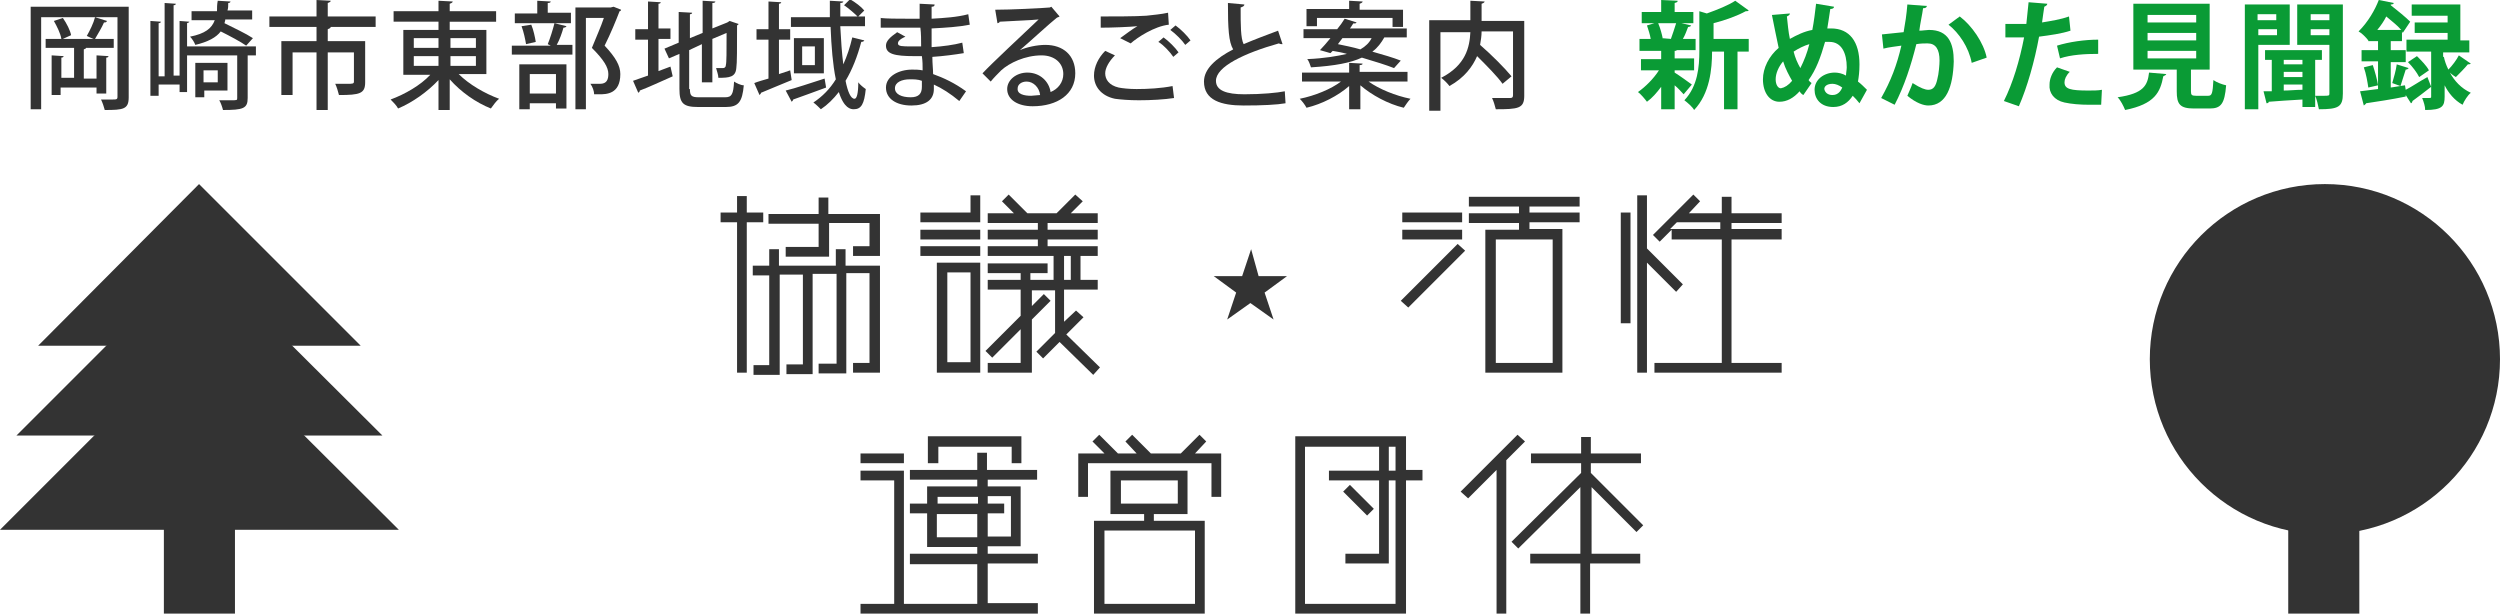 <?xml version="1.0" encoding="utf-8"?>
<!-- Generator: Adobe Illustrator 24.0.2, SVG Export Plug-In . SVG Version: 6.00 Build 0)  -->
<svg version="1.1" id="レイヤー_1" xmlns="http://www.w3.org/2000/svg" xmlns:xlink="http://www.w3.org/1999/xlink" x="0px"
	 y="0px" viewBox="0 0 334.1 82" style="enable-background:new 0 0 334.1 82;" xml:space="preserve">
<style type="text/css">
	.st0{fill:#333333;}
	.st1{fill:#0A9B35;}
</style>
<g>
	<g>
		<path class="st0" d="M99.8,29.7v20.1h-1.3V29.7h-2.2v-1.3h2.2v-2.2h1.3v2.2h2.2v1.3H99.8z M117.6,35.1v14.7h-3.6v-1.3h2.2v-12
			h-3.1v13.4h-3.7v-1.3h2.4v-12h-3.2v13.4h-3.5v-1.3h2.2v-12h-3.1v13.4h-3.5v-1.3h2.1v-12h-2.2v-1.3h2.2v-2.2h1.3v2.2h7.6v-2.2h1.3
			v2.2H117.6z M117.6,28.4v5.8h-3.6v-1.3h2.2v-3.1h-5.4v4.5h-5.8v-1.3h4.4v-3.1h-6.7v-1.3h6.7v-2.2h1.3v2.2H117.6z"/>
		<path class="st0" d="M129.7,26.1h1.3v3.6h-8v-1.3h6.7V26.1z M131,30.7V32h-8v-1.3H131z M131,32.9v1.3h-8v-1.3H131z M131,35.1v14.7
			h-5.8V35.1H131z M129.7,36.4h-3.1v12h3.1V36.4z M146.1,50.1l-4.5-4.4l-2.2,2.2l-0.9-0.9l2.5-2.5v-5.7h-3.1v2.1l1.6-1.6l0.9,0.9
			l-2.5,2.5v7.1H132v-1.3h4.4V44l-3.8,3.8l-0.9-0.9l4.7-4.7v-3.5H132v-1.3h4.4v-0.9H132v-1.3h8v1.3h-2.3v0.9h3.1v-3.2H132v-1.3h6.7
			V32H132v-1.3h6.7v-0.9H132v-1.3h3.5l-1.6-1.6l0.9-0.9l2.5,2.5h3.9l2.5-2.5l1,0.9l-1.6,1.6h3.6v1.3H140v0.9h6.7V32H140v0.9h6.7v1.3
			h-2.3v3.2h2.3v1.3h-4.5V43l1.6-1.5l1,0.9l-2.3,2.3l4.5,4.4L146.1,50.1z M142.2,37.4h0.9v-3.2h-0.9V37.4z"/>
		<path class="st0" d="M168.2,36.9h3.8v0l-3,2.2l1.2,3.6l0,0l-3.1-2.2l-3.1,2.2l0,0l1.2-3.6l-3-2.2v0h3.8l1.2-3.6h0L168.2,36.9z"/>
		<path class="st0" d="M194.8,32.6l1,0.9l-7.6,7.6l-1-0.9L194.8,32.6z M195.4,29.7h-8v-1.3h8V29.7z M195.4,32h-8v-1.3h8V32z
			 M204.4,27.5v0.9h6.7v1.3h-6.7v0.9h4.4v19.2h-10.3V30.7h4.5v-0.9h-6.7v-1.3h6.7v-0.9h-6.7v-1.3h14.8v1.3H204.4z M207.5,32h-7.6
			v16.5h7.6V32z"/>
		<path class="st0" d="M216.6,28.4h1.3v14.8h-1.3V28.4z M220.1,35.1v14.7h-1.3V26.1h1.3v7.1l4.8,4.8L224,39L220.1,35.1z M231.4,29.7
			v0.9h6.7V32h-6.7v16.5h6.7v1.3h-17v-1.3h9V32h-6.7v-1.3l-1.6,1.6l-0.9-0.9l5.4-5.4l0.9,0.9l-1.5,1.6h4.4v-2.2h1.3v2.2h6.7v1.3
			H231.4z M229.9,29.7h-5.8l-0.9,0.9h6.7V29.7z"/>
		<path class="st0" d="M132,64.2V65h4.4v8H132V74h6.7v1.3H132v5.3h6.7V82H115v-1.3h4.5V64.2H115v-1.3h5.8v17.8h9.8v-5.3h-9V74h9
			v-0.9h-6.7v-4.5h-2.3v-1.3h2.3V65h6.7v-0.9h-9v-1.3h9v-2.3h1.3v2.3h6.7v1.3H132z M120.8,61.9H115v-1.3h5.8V61.9z M125.3,61.9h-1.3
			v-3.6h12.5v3.6h-1.3v-2.2h-9.8V61.9z M125.3,67.3h5.4v-0.9h-5.4V67.3z M130.6,71.8v-3.1h-5.4v3.1H130.6z M132,66.4v0.9h2.2v1.3
			H132v3.1h3.1v-5.4H132z"/>
		<path class="st0" d="M163.2,60.6v5.8h-1.3v-4.5h-16.5v4.5h-1.3v-5.8h3.5L146,59l0.9-0.9l2.5,2.5h2.5l-1.5-1.6l0.9-0.9l2.5,2.5h4
			l2.5-2.5l0.9,0.9l-1.5,1.6H163.2z M161,69.6V82h-14.8V69.6h6.7v-0.9h-4.5v-5.8h10.3v5.8h-4.5v0.9H161z M159.7,70.9h-12.1v9.8h12.1
			V70.9z M149.8,67.3h7.6v-3.1h-7.6V67.3z"/>
		<path class="st0" d="M190.1,64.2h-2.2V82h-14.8V58.3h14.8v4.5h2.2V64.2z M186.5,64.2h-0.9v11.1h-5.8V74h4.5v-9.8h-6.7v-1.3h6.7
			v-3.2h-9.9v21h12.1V64.2z M182.7,68.9l-3.2-3.2l0.9-0.9l3.2,3.2L182.7,68.9z M185.6,59.7v3.2h0.9v-3.2H185.6z"/>
		<path class="st0" d="M201.3,61.5V82h-1.3V62.8l-3.8,3.8l-1-0.9l7.6-7.6l1,0.9L201.3,61.5z M219.2,74v1.3h-6.7V82h-1.3v-6.7h-6.7
			V74h6.7v-8.9l-8.3,8.2l-0.9-0.9l9.3-9.2v-1.3h-6.7v-1.3h6.7v-2.2h1.3v2.2h6.7v1.3h-6.7v1.3l7,7l-0.9,0.9l-6-6V74H219.2z"/>
	</g>
	<g>
		<g>
			<polygon class="st0" points="0,70.8 26.6,44.2 53.3,70.8 			"/>
			<polygon class="st0" points="2.2,58.2 26.6,33.8 51.1,58.2 			"/>
			<polygon class="st0" points="5.1,46.2 26.6,24.6 48.2,46.2 			"/>
			<rect x="21.9" y="61" class="st0" width="9.5" height="21"/>
		</g>
		<g>
			<rect x="305.8" y="61" class="st0" width="9.5" height="21"/>
			<circle class="st0" cx="310.7" cy="48" r="23.4"/>
		</g>
	</g>
</g>
<g>
	<path class="st0" d="M17.2,0.9v12.1c0,1.6-0.7,1.7-3.2,1.7c-0.1-0.4-0.3-1-0.5-1.4c0.5,0,1.1,0,1.4,0c0.7,0,0.8,0,0.8-0.4V2.3H5.5
		v12.3H4.1V0.9H17.2z M14.2,12.5h-1.3v-0.8H8.1v1H6.9V7.4l1.6,0.1c0,0.1-0.1,0.2-0.3,0.2v2.7h1.7V6.4H6.1V5.2h2.1
		C8.1,4.5,7.6,3.5,7.2,2.8l1.2-0.4c0.5,0.7,1,1.7,1.1,2.3L8.4,5.2h4.1c-0.3-0.1-0.7-0.3-0.9-0.4c0.4-0.7,0.9-1.7,1.1-2.5l1.6,0.5
		C14.2,3,14.1,3,13.9,3c-0.3,0.7-0.8,1.5-1.2,2.2h2.5v1.2h-3.7c0,0.1-0.1,0.1-0.3,0.2v3.9h1.7V7.4l1.6,0.1c0,0.1-0.1,0.2-0.3,0.2
		V12.5z"/>
	<path class="st0" d="M34.2,6.1v1.3h-1.1v5.7c0,1.4-0.6,1.6-3.3,1.6c-0.1-0.4-0.3-1-0.5-1.3c0.5,0,1.1,0,1.5,0c0.9,0,0.9,0,0.9-0.3
		V7.4H25v4.9h-1v-1h-2.8v1.5h-1.1v-10l1.4,0.1c0,0.1-0.1,0.2-0.3,0.2v7.1h0.8V0.4l1.5,0.1c0,0.1-0.1,0.2-0.3,0.2v9.4H24V2.8l1.3,0.1
		C25.3,3,25.2,3,25,3.1v3.1H34.2z M30.1,2.7c0,0.1-0.1,0.3-0.1,0.4c1.2,0.6,2.9,1.4,3.8,2l-0.9,1c-0.7-0.5-2.2-1.3-3.4-1.9
		c-0.6,0.8-1.7,1.4-3.4,1.8c-0.1-0.3-0.4-0.8-0.7-1.1c2-0.4,2.9-1.1,3.3-2.2h-3.1V1.5H29C29,1,29,0.6,29.1,0.1l1.7,0.1
		c0,0.1-0.1,0.2-0.3,0.2c0,0.4,0,0.7-0.1,1h3.3v1.2H30.1z M30.4,12.1h-3.1V13h-1.2V8.4h4.3V12.1z M29.1,9.4h-1.9v1.6h1.9V9.4z"/>
	<path class="st0" d="M50.2,2.2v1.4h-6.3v0h0.3c0,0.1-0.1,0.2-0.4,0.3v1.6h5V11c0,1.5-0.7,1.7-3.5,1.7c-0.1-0.4-0.3-1.1-0.5-1.5
		c0.6,0,1.2,0,1.6,0c0.7,0,0.9,0,0.9-0.3V7h-3.5v7.7h-1.5V7h-3.2v5.7h-1.5V5.5h4.7V3.6H36V2.2h6.3V0l1.9,0.1c0,0.1-0.1,0.2-0.4,0.3
		v1.8H50.2z"/>
	<path class="st0" d="M65.1,9.9h-3.8c1.4,1.4,3.5,2.6,5.4,3.3c-0.4,0.3-0.8,0.9-1.1,1.3c-2-0.8-4-2.2-5.5-3.9v4.1h-1.5v-4
		c-1.5,1.6-3.5,3-5.4,3.8c-0.2-0.4-0.7-0.9-1-1.2c1.9-0.7,4-1.9,5.3-3.3h-3.6V4h4.7V2.9h-6V1.5h6V0.1l1.9,0.1c0,0.1-0.1,0.2-0.4,0.3
		v1h6.2v1.4h-6.2V4h4.9V9.9z M55.3,5.1v1.3h3.3V5.1H55.3z M55.3,7.5v1.3h3.3V7.5H55.3z M63.6,5.1h-3.4v1.3h3.4V5.1z M63.6,8.7V7.5
		h-3.4v1.3H63.6z"/>
	<path class="st0" d="M73.2,5.9c0.3-0.7,0.7-2,0.9-2.8l1.6,0.4c0,0.1-0.2,0.2-0.4,0.2c-0.2,0.7-0.5,1.6-0.9,2.3h2.1v1.3h-8.1V6.1
		h5.2L73.2,5.9z M76.3,1.8v1.3h-7.5V1.8h3V0.1l1.8,0.1c0,0.1-0.1,0.2-0.4,0.2v1.3H76.3z M69.4,14.6v-6h6.3v5.9h-1.4v-0.7h-3.5v0.8
		H69.4z M71,3.3C71.3,4,71.5,5,71.6,5.6l-1.3,0.3c-0.1-0.6-0.3-1.6-0.6-2.4L71,3.3z M74.3,9.9h-3.5v2.6h3.5V9.9z M82,0.9L83,1.3
		c0,0.1-0.1,0.2-0.2,0.2c-0.5,1.3-1.2,3-2,4.6c1.5,1.6,2.1,2.7,2.1,3.8c0,2.7-1.9,2.7-2.8,2.7c-0.2,0-0.4,0-0.7,0
		c0-0.4-0.2-1-0.5-1.4c0.5,0,1,0,1.3,0c0.9,0,1.1-0.6,1.1-1.3c0-0.9-0.6-1.9-2.2-3.5c0.6-1.5,1.2-2.8,1.6-4h-2.4v12.2h-1.4V1h4.7
		L82,0.9z"/>
	<path class="st0" d="M88,9.5l1.6-0.6l0.3,1.3c-1.6,0.7-3.3,1.5-4.4,1.9c0,0.2-0.1,0.2-0.2,0.3l-0.7-1.6c0.5-0.2,1.2-0.4,2-0.7V5.3
		h-1.7V3.9h1.7V0.2l1.7,0.1c0,0.1-0.1,0.2-0.3,0.2v3.3h1.6v1.4H88V9.5z M92.2,11.9c0,0.9,0.2,1.1,1.2,1.1h3.5c0.9,0,1.1-0.4,1.2-2.1
		c0.3,0.2,0.9,0.5,1.3,0.5c-0.2,2.2-0.7,2.9-2.4,2.9h-3.7c-2,0-2.5-0.5-2.5-2.4V7.2l-1.4,0.6l-0.6-1.3l1.9-0.8V1.6l1.8,0.1
		c0,0.1-0.1,0.2-0.3,0.2v3.2l1.7-0.7V0.1l1.7,0.1c0,0.1-0.1,0.2-0.4,0.2v3.4l2-0.8l0.3-0.2l1.2,0.4c0,0.1-0.1,0.1-0.2,0.2
		c0,3,0,5.1-0.1,5.7c-0.1,1.2-0.9,1.3-2.4,1.3c0-0.4-0.2-0.9-0.3-1.3c0.3,0,0.8,0,0.9,0c0.2,0,0.4-0.1,0.4-0.4
		c0.1-0.3,0.1-1.8,0.1-4.3l-1.9,0.8v5.8h-1.4V5.9l-1.7,0.8V11.9z"/>
	<path class="st0" d="M105.6,9.4l0.2,1.3c-1.5,0.6-3.1,1.3-4.1,1.7c0,0.1-0.1,0.2-0.2,0.3l-0.7-1.6c0.5-0.2,1.2-0.4,1.9-0.6V5.3
		h-1.6V3.9h1.6V0.2l1.7,0.1c0,0.1-0.1,0.2-0.3,0.2v3.4h1.5v1.4h-1.5v4.6L105.6,9.4z M105,12.1c1.3-0.3,3.3-1,5.2-1.6l0.2,1.2
		c-1.6,0.6-3.3,1.2-4.4,1.6c0,0.1-0.1,0.2-0.2,0.3L105,12.1z M112.3,3.6c0.1,1.8,0.2,3.5,0.4,5c0.5-1.1,0.9-2.3,1.2-3.6l1.6,0.4
		c0,0.1-0.2,0.2-0.4,0.2c-0.5,1.9-1.2,3.7-2.1,5.2c0.3,1.5,0.7,2.4,1.2,2.4c0.3,0,0.5-0.7,0.5-2.2c0.2,0.3,0.7,0.7,1,0.9
		c-0.2,2-0.6,2.7-1.6,2.7c-0.4,0-1.3-0.1-2-2.3c-0.7,0.9-1.5,1.7-2.4,2.3c-0.2-0.2-0.7-0.7-1-0.9c1.2-0.8,2.2-1.8,3-3.1
		c-0.4-1.9-0.6-4.4-0.7-7h-5.3V2.3h5.2c0-0.7,0-1.4,0-2.2l1.8,0.1c0,0.1-0.1,0.2-0.4,0.2v1.8h2.3c-0.4-0.4-1.2-1.1-1.8-1.5l0.8-0.8
		c0.7,0.4,1.5,1,1.9,1.5l-0.8,0.8h0.9v1.3H112.3z M106.1,5.1h4v4.7h-4V5.1z M108.9,8.7V6.2h-1.7v2.5H108.9z"/>
	<path class="st0" d="M117.6,2.4c1,0.1,2.3,0.1,3.5,0.1c0.6,0,1.2,0,1.8,0c0-0.7,0-1.5,0-2l2,0.1c0,0.2-0.1,0.3-0.4,0.3
		c0,0.4,0,1.1,0,1.6c1.7-0.1,3.4-0.2,4.9-0.6l0.2,1.4c-1.5,0.3-3.2,0.4-5.1,0.5l0,2.5c1.5-0.1,3-0.3,4.1-0.6l0.2,1.4
		c-1.2,0.2-2.7,0.4-4.2,0.5c0,0.9,0.1,1.7,0.1,2.3c1.4,0.5,2.9,1.2,4.4,2.3l-0.9,1.3c-1.2-1-2.3-1.7-3.4-2.2v0.6c0,1.4-1,2.2-3,2.2
		c-2,0-3.4-0.9-3.4-2.4c0-1.5,1.7-2.4,3.5-2.4c0.4,0,0.9,0,1.4,0.1c0-0.6,0-1.2-0.1-1.9c-0.3,0-0.7,0-1,0c-2.7,0-3.8-0.3-3.8-1.4
		c0-0.6,0.5-1.1,1.5-1.8l1.1,0.6c-0.9,0.4-1,0.7-1,0.9c0,0.4,0.6,0.4,1.8,0.4c0.4,0,0.9,0,1.3,0c0-0.9,0-1.7-0.1-2.5
		c-0.6,0-1.2,0-1.8,0c-1,0-2.5,0-3.5,0V2.4z M123.2,10.8c-0.5-0.2-1.1-0.2-1.6-0.2c-1.1,0-2,0.4-2,1.2c0,0.8,0.9,1.2,2.1,1.2
		c1.1,0,1.5-0.5,1.5-1.4V10.8z"/>
	<path class="st0" d="M136.3,6.7c0.9-0.4,2.3-0.7,3.4-0.7c2.4,0,4,1.4,4,3.8c0,2.8-2.4,4.4-5.7,4.4c-2,0-3.4-0.9-3.4-2.3
		c0-1.2,1.2-2.2,2.7-2.2c1.7,0,2.9,1.2,3.1,2.6c1-0.4,1.7-1.3,1.7-2.4c0-1.5-1.2-2.5-2.9-2.5c-2.2,0-4.3,1-5.4,2
		c-0.4,0.4-1,1-1.4,1.5l-1.1-1.1c1.2-1.3,5.4-5.2,7.5-7.2c-0.8,0.1-3.7,0.2-5.2,0.3c0,0.1-0.2,0.2-0.3,0.2L133,1.3
		c2,0,6.2-0.2,7.3-0.3l0.2-0.1l1.1,1.3c-0.1,0.1-0.3,0.1-0.4,0.2C140.3,3.1,137.6,5.6,136.3,6.7L136.3,6.7z M137.8,12.8
		c0.3,0,0.9-0.1,1.2-0.1c-0.1-1-0.9-1.8-1.8-1.8c-0.7,0-1.2,0.4-1.2,0.9C135.9,12.6,136.9,12.8,137.8,12.8z"/>
	<path class="st0" d="M156.9,13.1c-1.3,0.2-3.1,0.3-4.7,0.3c-1.3,0-2.5-0.1-3.2-0.2c-1.9-0.4-2.8-1.7-2.8-3.1c0-1.2,0.6-2.4,1.5-3.3
		l1.3,0.6c-0.8,0.8-1.3,1.7-1.3,2.4c0,0.8,0.5,1.6,1.8,1.9c0.5,0.1,1.4,0.2,2.4,0.2c1.5,0,3.3-0.1,4.8-0.4L156.9,13.1z M149.7,5.1
		c0.7-0.5,1.6-1.2,2.3-1.6v0c-1,0.1-3.4,0.2-4.9,0.2c0-0.4,0-1.1,0-1.5c1.5,0,4.7,0,6.1-0.1c0.9-0.1,2-0.2,2.9-0.4l0.1,1.6
		c-1.9,0.2-4.2,1.7-5.1,2.5L149.7,5.1z M156.8,7.6c-0.4-0.6-1.3-1.6-2-2l0.7-0.6c0.7,0.5,1.6,1.4,2,2L156.8,7.6z M158.4,6
		c-0.4-0.6-1.3-1.5-2-2l0.7-0.6c0.7,0.5,1.6,1.4,2,2L158.4,6z"/>
	<path class="st0" d="M171.4,5.9c0,0-0.1,0-0.1,0c-0.1,0-0.2,0-0.4-0.1c-4.6,1.3-8.4,3.1-8.4,5c0,1.3,1.4,1.8,3.8,1.8
		s4.4-0.2,5.4-0.4l0.1,1.6c-1.1,0.2-3.1,0.3-5.6,0.3c-3,0-5.3-0.7-5.3-3.2c0-1.7,1.6-3.1,3.9-4.3c-0.6-1-0.7-2.8-0.7-6.2l2.2,0.2
		c0,0.2-0.2,0.3-0.5,0.4c0,2.4,0,4.1,0.4,4.9c1.4-0.6,3-1.2,4.6-1.8L171.4,5.9z"/>
	<path class="st0" d="M188.1,10.9h-5.2c1.4,1,3.6,1.9,5.6,2.3c-0.3,0.3-0.7,0.9-0.9,1.2c-2.1-0.5-4.3-1.7-5.8-3v3.2h-1.5v-3.1
		c-1.5,1.3-3.6,2.4-5.7,2.9c-0.2-0.4-0.6-0.9-0.9-1.2c2-0.4,4.2-1.3,5.5-2.3H174V9.7h6.3V8.4l1.8,0.1c0,0.1-0.1,0.2-0.4,0.2v0.9h6.4
		V10.9z M177.8,7.1l-1.4-0.4c0.4-0.4,0.9-1,1.4-1.6h-3.6V3.9h4.5c0.4-0.5,0.7-0.9,1-1.4l1.6,0.5c-0.1,0.1-0.2,0.2-0.4,0.1
		c-0.2,0.2-0.3,0.5-0.5,0.7h7.6V5h-3c-0.4,0.7-0.9,1.4-1.6,1.9c1.4,0.4,2.8,0.8,3.8,1.2l-0.9,1c-1-0.4-2.6-0.9-4.3-1.4
		c-1.5,0.7-3.6,1.1-6.8,1.3c-0.1-0.3-0.3-0.9-0.5-1.1c2.3-0.1,4-0.4,5.3-0.7c-0.7-0.2-1.3-0.3-1.9-0.4L177.8,7.1z M176,2.4v1.1h-1.4
		V1.2h5.7V0.1l1.8,0.1c0,0.1-0.1,0.2-0.4,0.3v0.8h5.8v2.3h-1.4V2.4H176z M178.8,5.9c0.9,0.2,2,0.4,3,0.7c0.7-0.4,1.2-0.9,1.5-1.5
		h-3.9L178.8,5.9z"/>
	<path class="st0" d="M203.7,2.7v10.1c0,1.7-0.8,1.8-3.8,1.8c-0.1-0.4-0.3-1.1-0.5-1.5c0.6,0,1.2,0,1.7,0h0.7c0.3,0,0.4-0.1,0.4-0.4
		V4.2H198c0,0.6-0.1,1.2-0.2,1.8c1.5,1.3,3.3,3.1,4.2,4.2l-1.2,1c-0.7-1-2.1-2.4-3.4-3.7c-0.6,1.4-1.7,2.9-3.7,4
		c-0.2-0.3-0.7-0.8-1.1-1.1c3.3-1.7,3.8-4.1,3.9-6.1h-4v10.5H191V2.7h5.5V0.1l1.9,0.1c0,0.1-0.1,0.2-0.4,0.3v2.3H203.7z"/>
	<path class="st1" d="M223.8,9.5v0.2c0.5,0.3,1.9,1.3,2.3,1.6l-1.1,1.3c-0.3-0.3-0.7-0.8-1.2-1.2v3.2H222v-3c-0.6,0.8-1.2,1.5-1.9,2
		c-0.3-0.4-0.8-1-1.2-1.3c1-0.7,2.1-1.8,2.8-2.9h-2.4V7.9h2.7V6.8h-2.9V5.2h1.5c-0.1-0.6-0.3-1.2-0.5-1.8l1-0.3h-1.7V1.6h2.6V0
		l2.2,0.1c0,0.2-0.1,0.2-0.4,0.3v1.2h2.5v1.5h-1.6l1.3,0.3c0,0.1-0.2,0.2-0.4,0.2c-0.2,0.5-0.4,1.1-0.7,1.6h1.7v1.5h-2.5
		c-0.1,0.1-0.2,0.1-0.3,0.1v1h2.6v1.6H223.8z M223.3,5.2c0.2-0.6,0.5-1.4,0.7-2.1h-2.4c0.3,0.7,0.5,1.5,0.6,2l-0.1,0L223.3,5.2
		L223.3,5.2z M233.7,5.2v1.7h-1.5v7.7h-1.8V6.9h-1.6c0,2.3-0.3,5.6-2.4,7.8c-0.2-0.4-0.9-1-1.3-1.3c1.8-1.9,2-4.5,2-6.6V1.5l1,0.3
		c1.4-0.5,2.9-1.1,3.8-1.7l1.8,1.3c-0.1,0.1-0.2,0.1-0.4,0.1c-1.1,0.6-2.7,1.2-4.3,1.6v2.1H233.7z"/>
	<path class="st1" d="M239.2,1.8c0,0.2-0.2,0.3-0.4,0.4c0.1,0.9,0.2,2.1,0.4,3c0.9-0.5,1.9-1,3-1.2c0.2-1,0.4-2.6,0.5-3.5l2.4,0.4
		c0,0.2-0.2,0.3-0.5,0.3c-0.1,0.8-0.3,1.9-0.4,2.6c0.1,0,0.1,0,0.5,0c2.5,0,3.8,1.8,3.8,4.8c0,1-0.1,1.7-0.2,2.3
		c0.4,0.3,0.8,0.7,1.2,1.1l-1,1.8c-0.3-0.4-0.6-0.7-0.9-1c-0.6,0.9-1.4,1.5-2.6,1.5c-1.7,0-2.5-1.1-2.5-2.3c0-1.4,1.3-2.3,2.7-2.3
		c0.4,0,1,0.1,1.5,0.4c0-0.3,0.1-0.8,0.1-1.1c0-1.9-0.7-3.4-2.3-3.4c-0.2,0-0.4,0-0.6,0c-0.6,2.1-1.2,3.7-2.2,5.1
		c0.1,0.2,0.3,0.3,0.4,0.4l-1.1,1.6c-0.2-0.1-0.4-0.3-0.5-0.5c-0.8,0.9-1.7,1.4-2.7,1.4c-1.3,0-2.2-1.2-2.2-3c0-1.5,0.8-3.1,2.1-4.2
		c-0.3-1.4-0.6-2.9-0.9-4.4L239.2,1.8z M239.5,10.8c-0.4-0.7-0.9-1.6-1.2-2.6c-0.6,0.7-1,1.6-1,2.4c0,0.7,0.3,1.2,0.7,1.2
		C238.5,11.7,239,11.4,239.5,10.8z M241.8,5.9c-0.7,0.2-1.5,0.6-2.1,1c0.2,0.8,0.5,1.5,0.9,2.2C241.1,8.1,241.5,7.1,241.8,5.9z
		 M244.9,12.7c0.9,0,1.2-0.8,1.3-1c-0.4-0.3-0.9-0.5-1.3-0.5c-0.7,0-1.1,0.3-1.1,0.7C243.9,12.4,244.3,12.7,244.9,12.7z"/>
	<path class="st1" d="M257.5,0.8c0,0.2-0.2,0.3-0.5,0.3c-0.1,0.8-0.4,2.1-0.5,3c0.4,0,1-0.1,1.3-0.1c2.6,0,3.3,1.8,3.3,4.2v0
		c-0.1,3.4-1,5.9-3.4,5.9c-0.6,0-1.6-0.3-2.8-1.3c0.2-0.5,0.5-1.1,0.7-1.7c1.1,0.7,1.7,0.9,2.1,0.9c0.7,0,1-0.5,1.2-1.4
		c0.2-0.7,0.3-2,0.3-2.5c0-1.5-0.5-2.3-1.6-2.3c-0.4,0-0.9,0-1.5,0.1c-0.7,2.8-1.6,5.6-2.9,8.1l-1.8-0.9c1.3-2.3,2.1-4.4,2.7-7
		c-0.6,0.1-1.7,0.2-2.4,0.4l-0.2-1.9l2.9-0.3c0.2-1.1,0.4-2.4,0.5-3.7L257.5,0.8z M263.5,8.4c-0.4-2.1-1.7-4-3.1-5.1l1.5-1.1
		c1.6,1.2,3.2,3.5,3.6,5.5L263.5,8.4z"/>
	<path class="st1" d="M276.7,4.1c-1.2,0.4-2.7,0.6-4.2,0.8c-0.6,3.3-1.6,6.8-2.7,9.3l-2-0.7c1.2-2.4,2.1-5.4,2.7-8.5
		c-0.2,0-1.3,0-1.6,0c-0.3,0-0.6,0-0.9,0l0-1.8c0.5,0,1.3,0,2,0c0.2,0,0.5,0,0.8,0c0.1-0.9,0.2-2,0.3-2.9l2.5,0.2
		c0,0.2-0.2,0.3-0.4,0.4c-0.1,0.6-0.2,1.4-0.3,2.1c1.2-0.2,2.5-0.4,3.6-0.8L276.7,4.1z M280.8,14c-0.5,0-1,0-1.6,0
		c-1.2,0-2.4-0.1-3.3-0.3c-1.4-0.3-2.1-1.3-2-2.4c0-0.7,0.3-1.6,1-2.3l1.7,0.6c-0.5,0.5-0.7,1-0.7,1.4c0,0.9,0.8,1.1,3.2,1.1
		c0.6,0,1.3,0,1.8-0.1L280.8,14z M274.9,6.1c1.6-0.5,3.7-0.8,5.5-0.8v1.9c-1.7,0-3.6,0.1-5.1,0.6L274.9,6.1z"/>
	<path class="st1" d="M289.5,9.9c0,0.1-0.2,0.2-0.4,0.3c-0.4,2.1-1.1,3.7-5.1,4.5c-0.2-0.5-0.6-1.3-1-1.7c3.5-0.5,4-1.6,4.2-3.3
		L289.5,9.9z M292.8,12.2c0,0.5,0.1,0.6,0.7,0.6h1.6c0.5,0,0.6-0.3,0.7-2.1c0.4,0.3,1.2,0.6,1.7,0.7c-0.2,2.5-0.7,3.1-2.2,3.1h-2.1
		c-1.9,0-2.3-0.6-2.3-2.3V9.3h-5.8V0.5h10.2v8.8h-2.5V12.2z M287,2v1h6.5V2H287z M287,4.4v1h6.5v-1H287z M287,6.8v1h6.5v-1H287z"/>
	<path class="st1" d="M306,6h-4.2v8.6h-1.8v-14h6V6z M304.2,1.9h-2.5v0.8h2.5V1.9z M301.8,4.7h2.5V3.9h-2.5V4.7z M310.3,8h-0.9v6.3
		h-1.7v-1c-1.7,0.1-3.4,0.2-4.5,0.3c0,0.1-0.1,0.2-0.3,0.2l-0.4-1.6l1.1,0V8h-0.9V6.7h7.6V8z M307.7,8.6V8h-2.5v0.6H307.7z
		 M307.7,10.3V9.6h-2.5v0.7H307.7z M305.2,11.3v0.8c0.8,0,1.6-0.1,2.5-0.1v-0.7H305.2z M313.1,0.6v11.9c0,1.8-0.6,2.1-3.2,2.1
		c-0.1-0.5-0.3-1.4-0.5-1.8c0.4,0,0.8,0,1.1,0c0.7,0,0.8,0,0.8-0.3V6H307V0.6H313.1z M311.3,1.9h-2.5v0.8h2.5V1.9z M308.8,4.7h2.5
		V3.9h-2.5V4.7z"/>
	<path class="st1" d="M321.5,12c0.8-0.4,1.8-1.1,2.9-1.7l0.5,1.3c-0.9,0.7-1.8,1.4-2.5,1.9c0,0.1-0.1,0.3-0.2,0.3l-0.7-1.1l0,0.2
		c-1.9,0.4-4,0.7-5.3,0.9c0,0.1-0.2,0.2-0.3,0.3l-0.5-1.9c0.7-0.1,1.5-0.2,2.4-0.3V8.2h-2.2V6.7h2.2V5.5h-1.3V5.4l0,0
		c-0.3-0.4-0.9-1-1.3-1.2c1.3-1.3,2.2-2.9,2.7-4.2l2,0.4c0,0.1-0.1,0.2-0.4,0.2l0,0.1c0.9,0.7,2,1.6,2.6,2.2l-1,1.5l-0.1-0.2v1.3
		h-1.5v1.2h2v1.6h-2v3.4l1.9-0.3L321.5,12z M316.5,11.7c-0.1-0.7-0.3-1.9-0.6-2.7l1.2-0.3c0.3,0.9,0.6,2,0.7,2.7L316.5,11.7z
		 M320.9,4c-0.5-0.6-1.3-1.2-2-1.8c-0.3,0.6-0.7,1.2-1.2,1.8H320.9z M321.9,9.1c-0.1,0.1-0.2,0.2-0.4,0.2c-0.2,0.6-0.5,1.6-0.7,2.2
		l-1.1-0.4c0.2-0.7,0.5-1.7,0.6-2.5L321.9,9.1z M326.6,7.6c0.1,0.5,0.3,1.1,0.6,1.7c0.5-0.5,1.1-1.3,1.4-1.9l1.6,1.1
		c-0.1,0.1-0.3,0.1-0.4,0.1c-0.4,0.5-1.1,1.2-1.6,1.7c0,0-0.5-0.3-0.8-0.6c0.6,1.1,1.5,2.1,2.8,2.7c-0.4,0.3-0.9,1.1-1.1,1.6
		c-1.1-0.6-1.9-1.6-2.4-2.6v1.5c0,1.3-0.3,1.8-2.6,1.8c0-0.5-0.2-1.1-0.4-1.6c0.2,0,0.4,0,0.6,0c0.6,0,0.6,0,0.6-0.2V6.9h-3.3V5.3
		h5.5V4.4h-4.4V3h4.4V2.1h-4.8V0.6h6.5v4.8h1.2v1.6h-3.5V7.6z M323,7.5c0.6,0.6,1.3,1.3,1.6,1.9l-1.3,0.9c-0.3-0.6-0.9-1.4-1.5-2
		L323,7.5z"/>
</g>
</svg>
